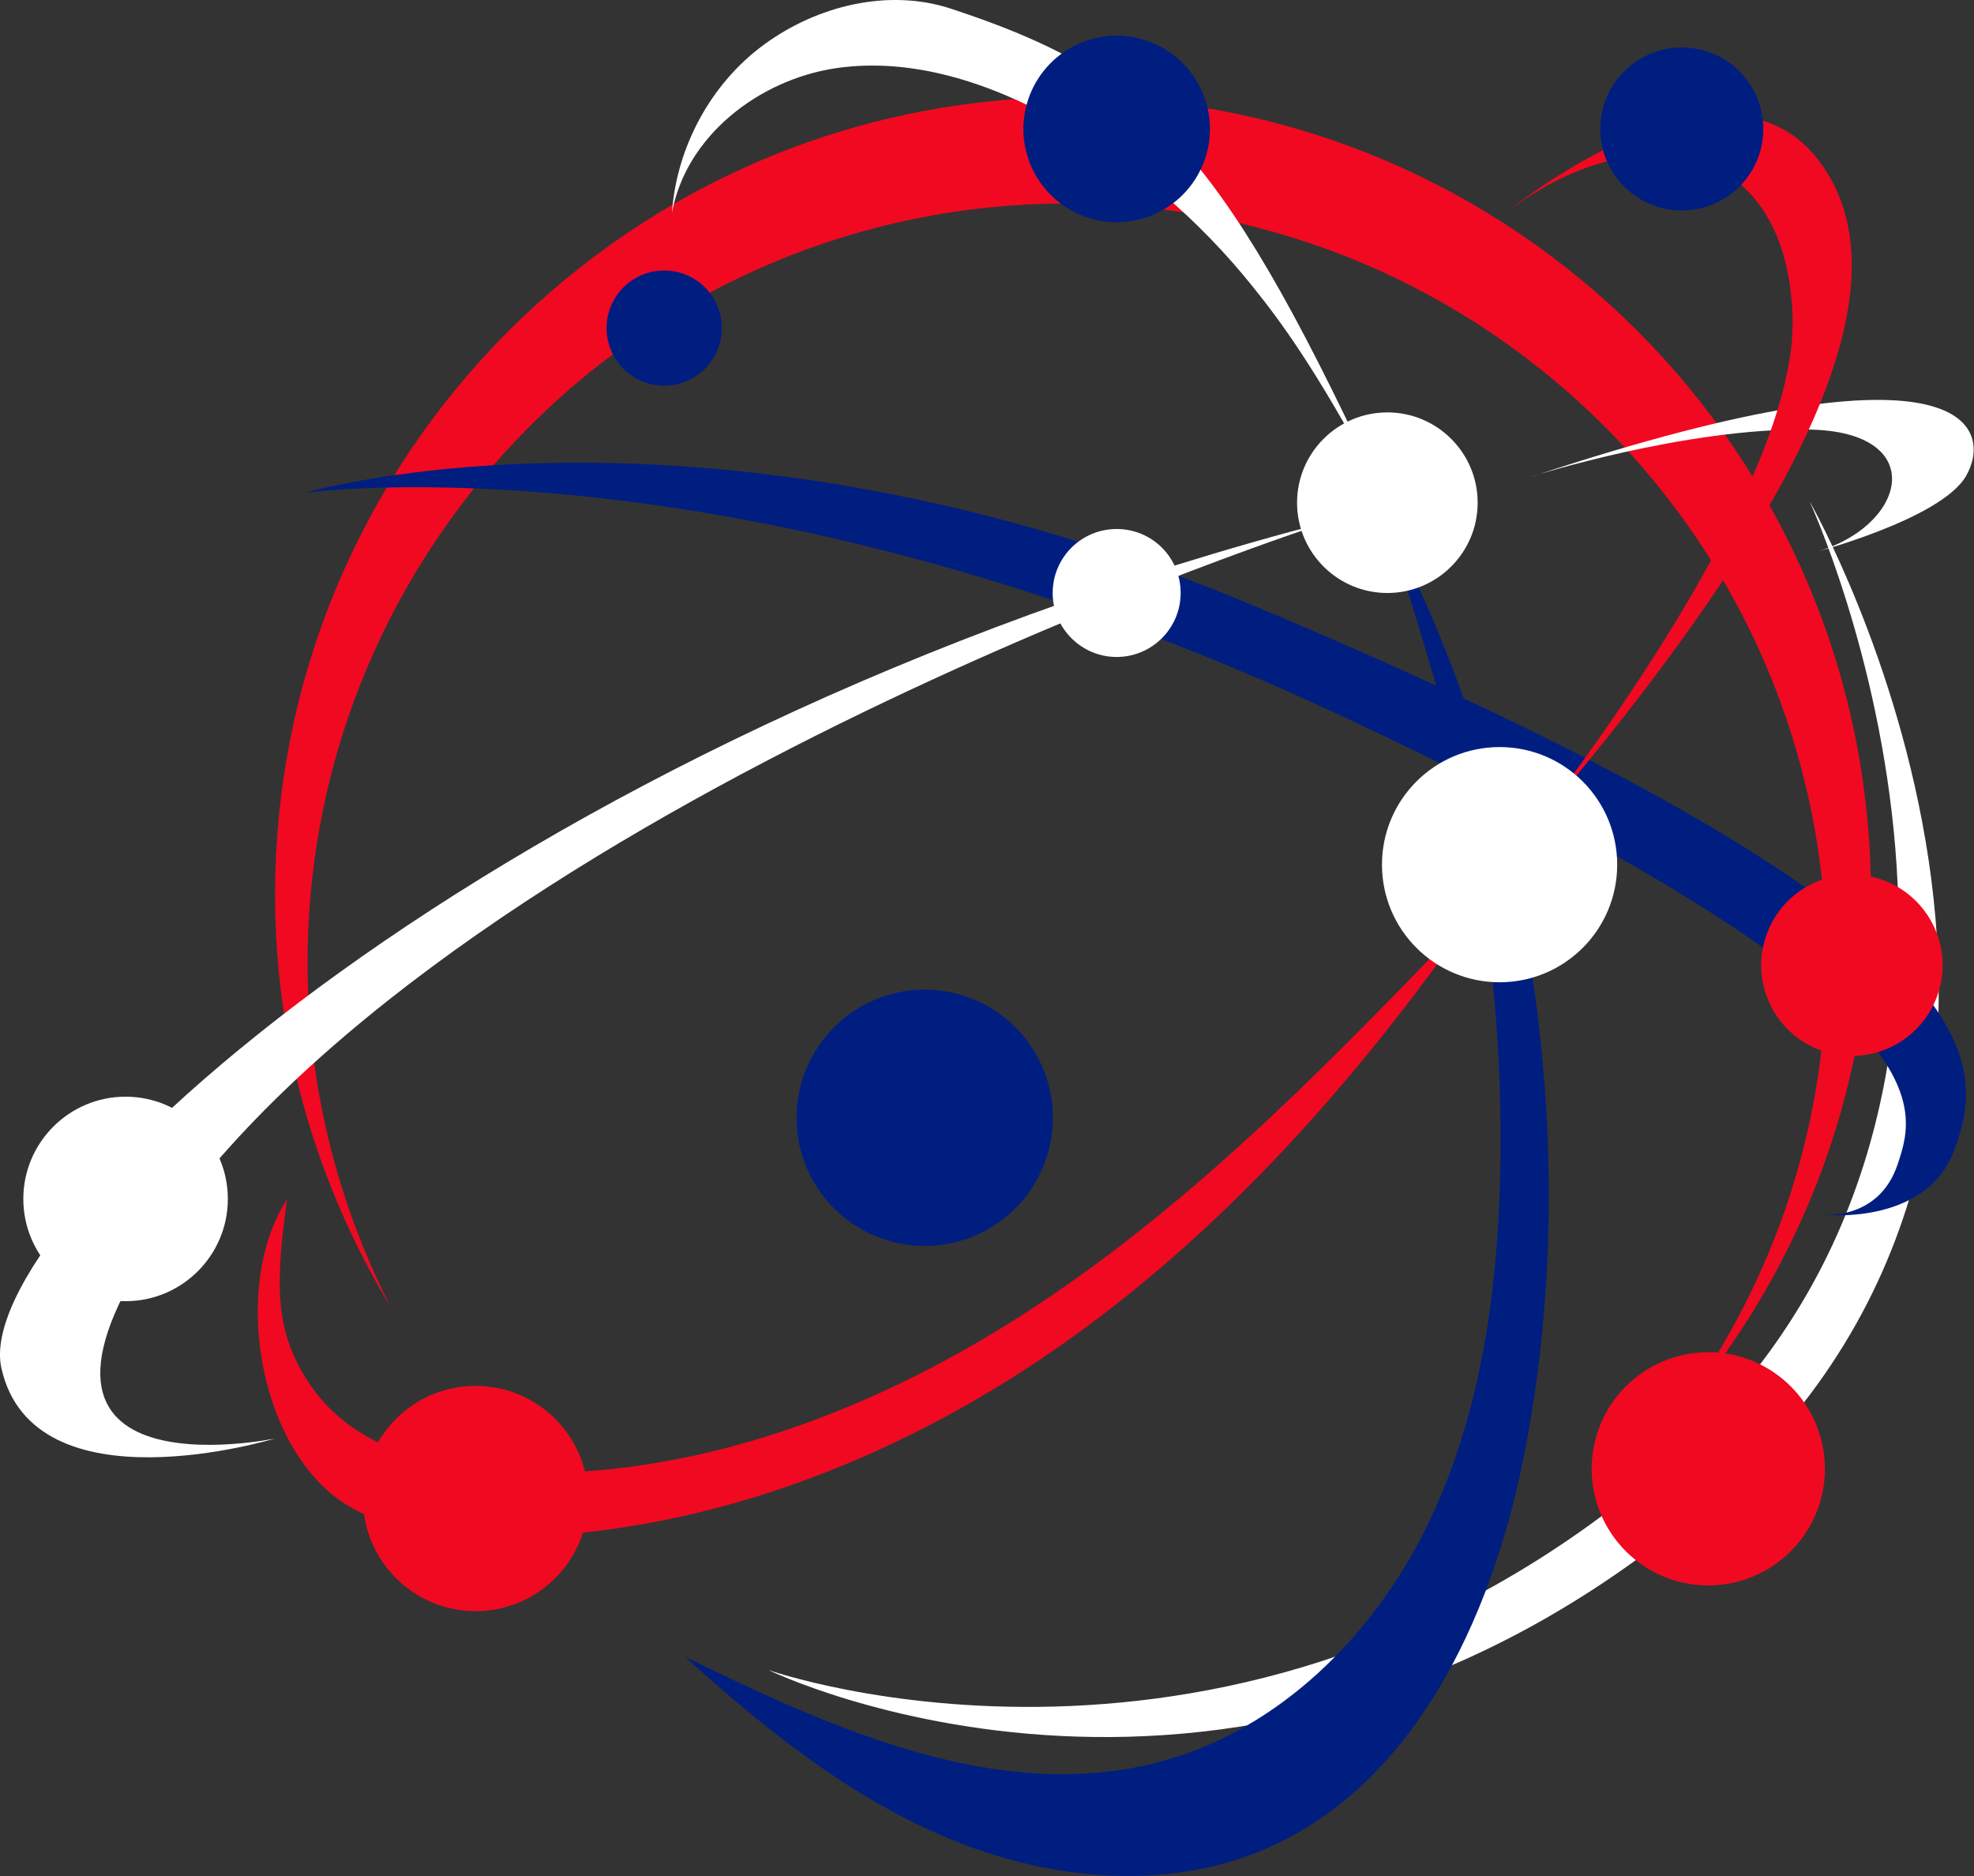 <?xml version="1.0" encoding="UTF-8"?><svg id="Layer_2" xmlns="http://www.w3.org/2000/svg" viewBox="0 0 99.03 94.12"><rect x="0" y="0" width="99.03" height="94.12" fill="#333333" stroke="none"/><defs><style>.cls-1{fill:#fff;}.cls-2{fill:#f10921;}.cls-3{fill:#001e80;}</style></defs><g id="Layer_1-2"><path class="cls-1" d="M90.81,25.22s13.9,30.14-7.5,48.48c-21.4,18.34-44.77,10.08-44.77,10.08,0,0,23.55,11.51,46.75-8.03,23.2-19.54,5.53-50.53,5.53-50.53Z"/><path class="cls-2" d="M15.43,48.31c0-21.04,17.06-38.1,38.1-38.1s38.1,17.06,38.1,38.1c0,8.66-2.92,16.61-7.78,23.01,6.21-7.05,10.01-16.28,10.01-26.42,0-22.11-17.92-40.03-40.03-40.03S13.8,22.79,13.8,44.9c0,7.56,2.14,14.61,5.78,20.64-2.63-5.18-4.15-11.02-4.15-17.23Z"/><path class="cls-3" d="M15.37,24.72s21.56-3.07,52,11.23c30.52,14.33,28.81,19.53,27.83,22.46-.98,2.93-3.91,2.52-3.91,2.52,0,0,5.34.68,6.77-3.28,1.53-4.22,2.69-11.39-35.18-27.27-27.54-11.55-47.52-5.67-47.52-5.67Z"/><path class="cls-2" d="M26.18,73.9c9.52.19,18.79-3.58,26.66-8.96,7.87-5.37,14.53-12.3,21.12-19.17-5.78,8.3-12.56,16.01-20.85,21.8-8.29,5.79-18.18,9.57-28.29,9.55-2.51,0-5.12-.27-7.29-1.54-4.51-2.63-6-10.97-3.13-15.41-.61,4.4-.61,6.7,1.17,9.32,2.29,3.38,6.78,4.32,10.61,4.4Z"/><path class="cls-3" d="M75.26,58.93c-.14,6.07-1.02,12.24-3.7,17.69-2.68,5.45-7.37,10.12-13.23,11.73-8.08,2.22-16.46-1.56-23.98-5.24,4.01,3.63,8.3,7.08,13.3,9.15,5,2.07,10.81,2.64,15.79.52,7.46-3.19,11.34-11.52,12.96-19.48,3.12-15.35.52-33.26-6.86-47.13,2.58,8.25,3.04,9.86,4.01,14.48,1.27,6,1.85,12.15,1.71,18.28Z"/><path class="cls-1" d="M53.08,6.07c-3.4-1.9-7.3-3.21-11.14-2.65-3.84.57-7.52,3.38-8.23,7.26.23-3.32,1.97-6.51,4.63-8.45,2.66-1.95,6.23-2.82,9.35-1.8,9.69,3.19,13.41,6.73,21.21,23.46-2.93-5.44-4.64-7.75-6.03-9.48-2.7-3.38-6.04-6.24-9.79-8.34Z"/><path class="cls-1" d="M66.64,26.18S23.67,39.98,8.37,61.45c-9.92,13.92,5.42,10.72,5.42,10.72,0,0-12.1,3.69-13.72-3.53s24.7-31.59,66.57-42.47Z"/><path class="cls-1" d="M76.89,23.89s7.65-2.43,13.83-2.34c6.18.08,4.96,5,.08,6.23,0,0,6.53-1.7,7.82-3.88,1.29-2.18.64-7.42-21.74,0Z"/><path class="cls-1" d="M74.13,25.22c0,2.5-2.03,4.53-4.53,4.53s-4.53-2.03-4.53-4.53,2.03-4.53,4.53-4.53,4.53,2.03,4.53,4.53Z"/><path class="cls-1" d="M59.23,29.75c0,1.77-1.44,3.21-3.21,3.21s-3.21-1.44-3.21-3.21,1.43-3.21,3.21-3.21,3.21,1.43,3.21,3.21Z"/><path class="cls-2" d="M76.89,41.53s13.32-16.66,13.04-25.61c-.28-8.95-7.69-10.15-14.09-5.47,0,0,10.61-8.59,15.36-2.45s-.61,17.5-14.31,33.53Z"/><circle class="cls-3" cx="84.37" cy="6.47" r="4.09"/><path class="cls-1" d="M11.43,60.15c0,2.83-2.3,5.13-5.13,5.13s-5.13-2.3-5.13-5.13,2.3-5.13,5.13-5.13,5.13,2.3,5.13,5.13Z"/><path class="cls-3" d="M52.82,56.08c0,3.55-2.88,6.43-6.43,6.43s-6.43-2.88-6.43-6.43,2.88-6.43,6.43-6.43,6.43,2.88,6.43,6.43Z"/><path class="cls-2" d="M91.66,52.8c-2.42-.69-3.82-3.21-3.13-5.62.69-2.42,3.21-3.82,5.62-3.13,2.42.69,3.82,3.21,3.13,5.62-.69,2.42-3.21,3.82-5.62,3.13Z"/><path class="cls-3" d="M54.74,10.97c-2.49-.71-3.93-3.3-3.22-5.78.71-2.49,3.3-3.93,5.78-3.22,2.49.71,3.93,3.3,3.22,5.78-.71,2.49-3.3,3.93-5.78,3.22Z"/><path class="cls-1" d="M81.13,43.38c0,3.26-2.64,5.9-5.9,5.9s-5.9-2.64-5.9-5.9,2.64-5.9,5.9-5.9,5.9,2.64,5.9,5.9Z"/><circle class="cls-3" cx="33.32" cy="16.46" r="2.89"/><circle class="cls-2" cx="23.86" cy="75.18" r="5.65"/><path class="cls-2" d="M91.55,73.69c0,3.23-2.62,5.85-5.85,5.85s-5.85-2.62-5.85-5.85,2.62-5.85,5.85-5.85,5.85,2.62,5.85,5.85Z"/></g></svg>